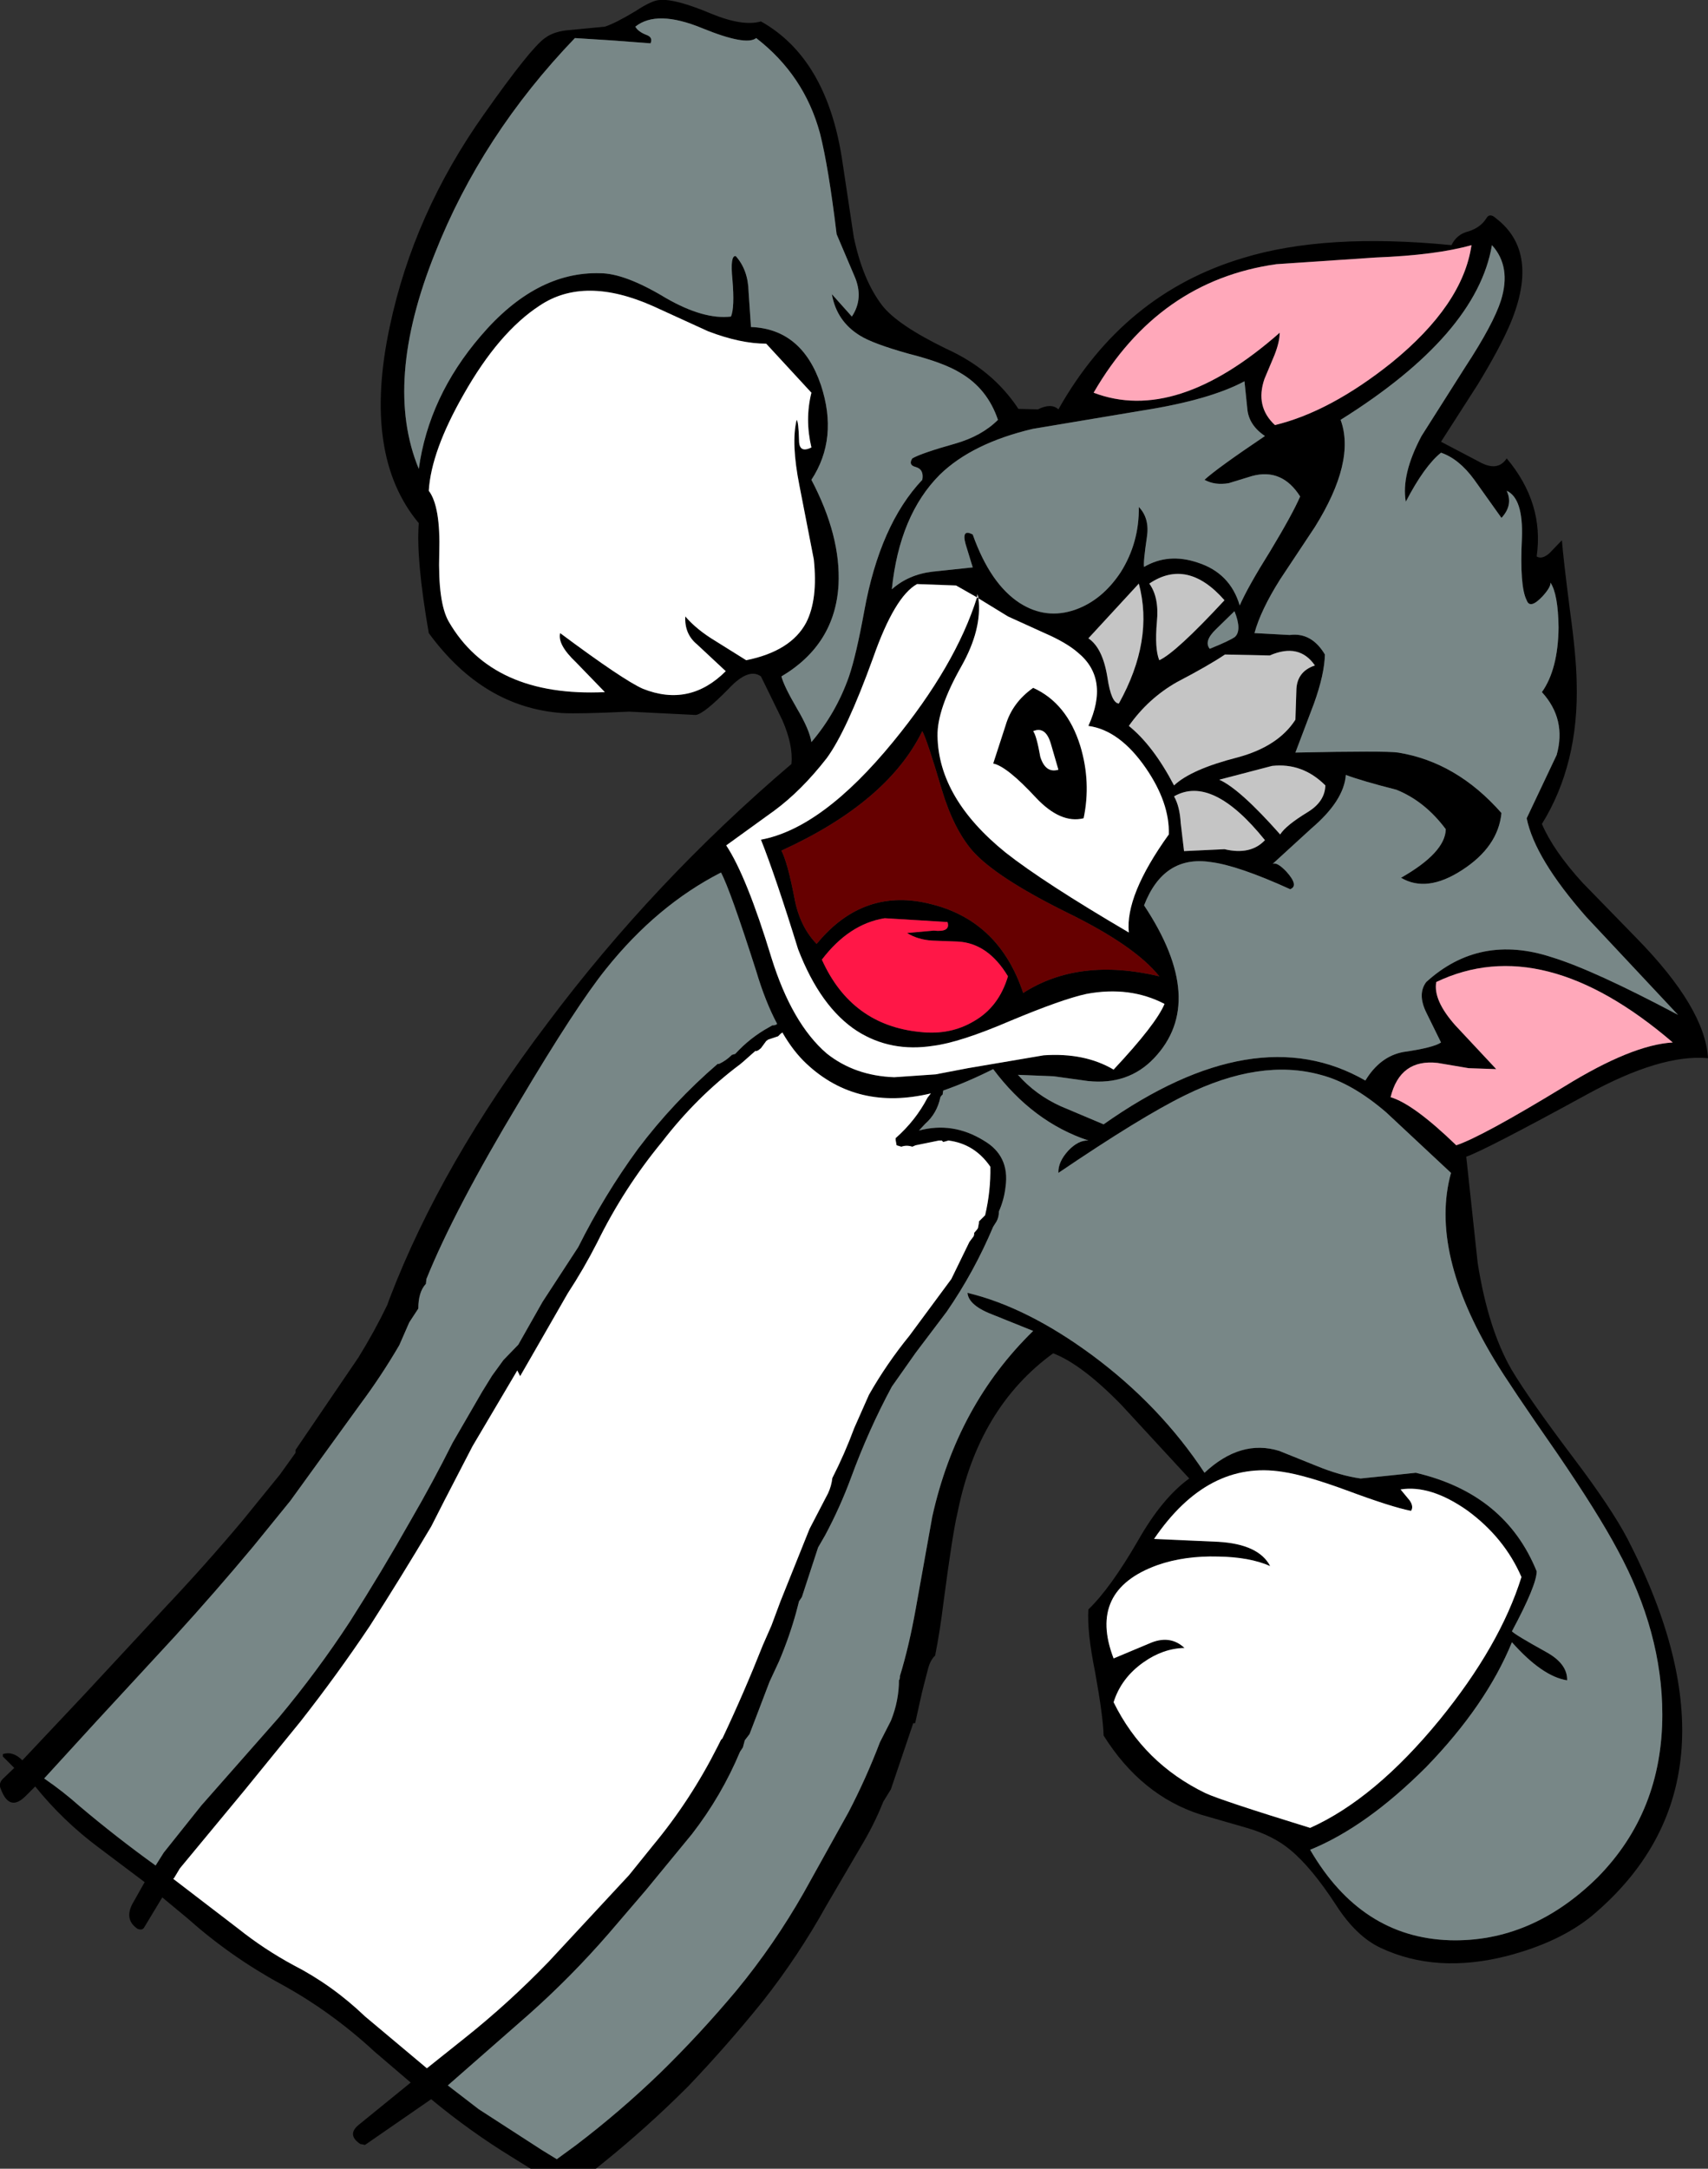 <?xml version="1.0" encoding="UTF-8" standalone="no"?>
<svg xmlns:xlink="http://www.w3.org/1999/xlink" height="227.8px" width="179.45px" xmlns="http://www.w3.org/2000/svg">
  <rect width="100%" height="100%" fill="#333333" stroke="none"/>
  <g transform="matrix(1.0, 0.0, 0.0, 1.0, 120.15, 219.0)">
    <path d="M43.95 -162.25 Q44.1 -160.3 44.8 -154.85 45.45 -150.15 45.5 -147.35 45.75 -138.75 41.85 -132.45 43.05 -129.65 46.1 -126.3 L51.8 -120.45 Q59.0 -113.1 59.3 -107.85 54.35 -108.3 46.6 -104.05 35.9 -98.2 33.9 -97.5 L35.1 -86.35 Q36.2 -79.4 38.65 -75.15 40.5 -72.05 45.1 -65.95 49.15 -60.6 50.85 -57.35 63.95 -31.95 47.15 -17.8 43.75 -15.0 38.2 -13.55 30.75 -11.65 24.9 -14.4 22.35 -15.6 20.25 -18.85 17.65 -22.85 15.4 -24.7 13.6 -26.2 10.85 -27.0 L6.0 -28.4 Q-0.25 -30.4 -4.2 -36.7 -4.25 -38.7 -5.1 -43.4 -5.95 -47.6 -5.8 -49.95 -3.5 -52.15 -0.6 -57.15 1.95 -61.65 4.8 -63.7 L-2.35 -71.45 Q-6.5 -75.7 -9.5 -76.85 -17.35 -71.15 -19.55 -60.1 -20.05 -58.05 -21.0 -50.85 -21.4 -47.6 -21.9 -45.1 -22.45 -44.6 -22.7 -43.5 L-23.1 -41.95 -23.3 -41.15 -24.0 -38.0 -24.2 -38.0 -26.55 -31.05 -27.35 -29.75 Q-28.3 -27.35 -29.75 -24.95 L-33.35 -18.8 Q-36.3 -13.5 -40.0 -8.8 -43.75 -4.15 -47.85 0.15 -52.25 4.55 -57.05 8.4 L-57.55 8.8 -64.4 8.8 Q-65.35 8.2 -66.25 7.65 -70.75 4.9 -74.85 1.5 L-81.8 6.3 -82.3 6.2 Q-83.8 5.2 -82.35 4.1 L-77.0 -0.25 -80.8 -3.5 Q-85.35 -7.7 -90.55 -10.55 -95.9 -13.45 -100.45 -17.5 L-103.1 -19.7 -105.0 -16.55 Q-105.2 -16.2 -105.7 -16.4 -107.1 -17.35 -106.25 -19.0 L-104.95 -21.3 -109.8 -24.95 Q-113.55 -27.75 -116.45 -31.35 L-117.45 -30.35 Q-119.15 -28.65 -120.05 -31.05 -120.35 -31.65 -119.85 -32.15 L-118.65 -33.3 -119.85 -34.5 -119.85 -34.75 Q-118.8 -35.1 -117.8 -34.1 L-111.3 -41.0 -102.85 -50.1 Q-98.55 -54.65 -94.65 -59.3 L-90.75 -64.1 -89.1 -66.4 -89.1 -66.55 -89.1 -66.7 -82.5 -76.4 Q-80.8 -79.15 -79.45 -81.95 L-79.4 -82.1 -79.2 -82.65 Q-73.75 -96.85 -62.65 -111.5 -51.5 -126.4 -37.0 -138.75 -36.8 -140.7 -37.95 -143.35 L-40.2 -147.95 Q-41.5 -148.9 -43.6 -146.65 -46.2 -144.0 -47.05 -143.9 L-54.05 -144.25 Q-59.35 -144.0 -61.1 -144.1 -69.4 -144.7 -75.1 -152.5 -76.45 -160.25 -76.15 -164.05 -82.1 -171.15 -79.2 -184.7 -76.7 -196.55 -69.3 -207.0 -64.4 -213.95 -62.9 -215.0 -61.9 -215.75 -60.2 -215.85 L-56.6 -216.2 Q-55.5 -216.55 -53.35 -217.85 -51.6 -219.0 -50.8 -219.0 -49.2 -219.15 -45.4 -217.55 -42.1 -216.2 -40.2 -216.75 -33.35 -212.9 -31.7 -202.4 L-30.45 -194.1 Q-29.5 -189.55 -27.45 -186.9 -25.85 -184.85 -20.7 -182.35 -15.85 -180.15 -13.15 -176.05 L-11.1 -176.0 Q-9.7 -176.7 -8.95 -176.0 -2.1 -188.15 10.45 -191.9 19.1 -194.55 32.35 -193.25 32.9 -194.4 34.15 -194.7 35.4 -195.1 36.0 -196.05 36.35 -196.7 37.05 -196.05 41.65 -192.5 38.55 -185.05 37.45 -182.45 35.1 -178.6 L31.25 -172.6 35.25 -170.5 Q37.2 -169.4 38.15 -170.85 42.1 -166.15 41.3 -160.55 41.85 -160.2 42.65 -160.9 L43.95 -162.25 M37.55 -187.45 Q38.65 -191.0 36.6 -193.25 35.0 -183.85 20.7 -174.9 22.3 -170.55 18.0 -163.65 L14.35 -158.15 Q12.3 -154.9 11.65 -152.5 L15.35 -152.3 Q17.65 -152.6 19.05 -150.25 19.0 -148.15 17.9 -145.1 L15.95 -139.95 Q25.45 -140.15 26.75 -139.95 32.9 -138.95 37.6 -133.6 37.25 -130.05 33.45 -127.6 29.75 -125.2 27.05 -126.8 31.7 -129.45 31.75 -131.9 29.55 -134.85 26.55 -136.05 23.0 -136.95 21.25 -137.6 21.05 -134.9 17.65 -132.0 L13.55 -128.25 Q14.0 -128.5 15.0 -127.45 16.35 -125.95 15.4 -125.6 9.9 -128.1 7.05 -128.45 2.1 -129.2 0.05 -123.9 6.75 -113.8 1.1 -107.85 -1.6 -105.0 -5.85 -105.45 L-9.45 -105.95 -13.2 -106.1 Q-11.35 -104.0 -8.7 -102.8 L-4.2 -100.9 Q11.75 -112.15 23.3 -105.5 24.85 -108.05 27.3 -108.5 30.45 -108.95 31.25 -109.5 L29.7 -112.65 Q28.75 -114.6 29.7 -115.85 35.3 -120.95 42.9 -118.45 47.3 -117.1 56.15 -112.4 L46.5 -122.7 Q41.1 -128.85 40.25 -133.05 L43.4 -139.7 Q44.45 -143.45 41.85 -146.3 43.55 -148.7 43.6 -153.1 43.55 -156.6 42.75 -157.8 42.8 -157.35 41.95 -156.4 40.6 -154.95 40.25 -155.95 39.5 -157.4 39.75 -162.5 39.9 -166.65 38.15 -167.45 38.85 -165.95 37.6 -164.6 L34.75 -168.6 Q33.15 -170.8 31.25 -171.45 29.5 -170.05 27.55 -166.3 27.05 -169.15 29.2 -173.2 L33.8 -180.45 Q36.75 -184.95 37.55 -187.45 M34.45 -193.25 Q30.75 -192.2 24.35 -191.95 L13.95 -191.25 Q1.55 -189.5 -5.25 -177.75 3.4 -174.45 14.3 -184.05 14.3 -183.1 13.75 -181.7 L12.7 -179.2 Q11.7 -176.3 13.8 -174.35 19.6 -175.75 26.05 -180.9 33.55 -187.0 34.45 -193.25 M10.9 -176.05 L10.6 -178.95 Q6.95 -177.0 0.0 -175.9 L-11.65 -173.95 Q-18.0 -172.45 -21.4 -169.15 -25.65 -164.9 -26.45 -157.1 -24.7 -158.65 -22.2 -158.95 L-17.95 -159.4 -18.7 -161.85 Q-19.15 -163.5 -17.95 -162.85 -16.1 -157.65 -13.0 -155.65 -10.25 -153.9 -7.2 -154.95 -4.35 -155.95 -2.4 -158.9 -0.45 -162.0 -0.5 -165.75 0.65 -164.55 0.35 -162.6 -0.05 -159.9 0.05 -159.45 2.6 -160.95 5.7 -159.9 9.1 -158.8 10.1 -155.4 10.95 -157.35 13.3 -161.1 15.65 -165.0 16.45 -166.85 14.55 -169.85 11.4 -169.0 L8.95 -168.25 Q7.5 -168.0 6.4 -168.6 7.7 -169.8 12.75 -173.2 11.05 -174.35 10.9 -176.05 M0.6 -157.7 Q1.65 -156.25 1.4 -153.7 1.15 -150.85 1.65 -149.65 3.4 -150.45 8.5 -155.95 4.6 -160.4 0.6 -157.7 M18.0 -149.1 Q16.35 -151.5 13.25 -150.15 L8.55 -150.25 Q6.85 -149.1 3.5 -147.35 0.5 -145.65 -1.55 -142.75 1.0 -140.7 3.2 -136.5 5.0 -138.2 9.9 -139.45 14.15 -140.6 15.95 -143.4 L16.05 -146.4 Q16.05 -148.45 18.0 -149.1 M6.95 -150.85 Q9.05 -151.7 9.6 -152.1 10.35 -152.8 9.55 -154.8 L7.6 -152.9 Q6.3 -151.65 6.95 -150.85 M4.25 -129.6 L8.5 -129.8 Q11.25 -129.15 12.75 -130.75 7.2 -137.65 3.2 -135.35 3.8 -134.3 3.9 -132.55 L4.25 -129.6 M19.1 -136.5 Q16.7 -138.9 13.5 -138.55 L7.95 -137.1 Q10.1 -136.15 14.35 -131.35 14.95 -132.3 17.25 -133.7 19.05 -134.8 19.1 -136.5 M37.05 -106.7 L34.15 -106.8 30.9 -107.35 Q26.95 -107.8 25.95 -103.75 28.35 -103.05 32.85 -98.7 35.55 -99.6 44.25 -104.9 51.3 -109.25 55.6 -109.5 41.95 -121.2 30.75 -115.85 30.4 -113.95 32.75 -111.3 L37.05 -106.7 M2.65 -131.35 Q2.75 -134.65 0.25 -138.3 -2.5 -142.3 -5.8 -142.75 -3.55 -147.7 -6.9 -150.45 -8.1 -151.5 -10.4 -152.5 L-14.25 -154.25 -17.35 -156.15 -17.45 -156.6 -17.5 -156.25 -19.7 -157.5 -23.8 -157.65 Q-26.15 -156.35 -28.4 -149.95 -31.2 -142.2 -33.3 -139.35 -35.95 -135.95 -38.8 -133.85 -40.45 -132.65 -43.85 -130.2 -41.7 -126.95 -39.1 -118.4 -36.95 -111.5 -33.3 -108.35 -30.35 -106.0 -26.2 -105.85 L-21.85 -106.15 -18.45 -106.8 -10.5 -108.15 Q-6.2 -108.45 -3.15 -106.65 1.3 -111.4 2.2 -113.55 -1.45 -115.45 -6.0 -114.6 -8.55 -114.05 -14.05 -111.75 -19.3 -109.5 -22.1 -109.15 -26.55 -108.45 -30.1 -110.7 -33.95 -113.2 -36.3 -119.3 -38.65 -126.9 -40.2 -130.8 -33.75 -132.0 -26.3 -141.1 -19.75 -149.1 -17.5 -156.25 L-17.35 -156.15 Q-16.95 -152.9 -19.15 -149.0 -21.7 -144.5 -21.65 -141.7 -21.55 -135.15 -14.5 -129.45 -10.5 -126.3 -1.55 -121.05 -1.95 -124.95 2.65 -131.35 M49.8 -56.2 Q47.75 -60.05 43.45 -66.35 38.4 -73.6 36.9 -76.1 30.0 -87.5 32.3 -95.8 L25.5 -102.15 Q21.9 -105.25 18.6 -106.1 12.25 -107.85 4.35 -103.95 -0.25 -101.7 -8.95 -95.8 -9.0 -96.95 -7.9 -98.15 -6.85 -99.25 -5.8 -99.2 -11.65 -101.15 -15.8 -106.7 -18.6 -105.3 -21.05 -104.45 L-21.1 -104.15 -21.1 -104.05 -21.25 -103.9 -21.35 -103.75 Q-21.7 -102.05 -22.95 -100.95 L-23.6 -100.25 Q-20.05 -101.2 -16.8 -99.2 -14.05 -97.6 -14.5 -94.35 -14.65 -93.0 -15.2 -91.75 -15.2 -91.15 -15.45 -90.7 L-15.8 -90.15 Q-17.8 -85.4 -20.7 -81.2 L-23.95 -76.9 -26.45 -73.35 Q-28.9 -68.8 -30.75 -63.75 -31.9 -60.65 -33.45 -57.75 L-34.2 -56.45 -35.9 -51.25 -36.2 -50.8 -36.5 -49.65 Q-37.2 -47.1 -38.3 -44.5 L-39.3 -42.35 -40.5 -39.2 -41.4 -36.85 -41.9 -36.2 -42.1 -35.45 -42.4 -35.0 Q-44.35 -30.35 -47.45 -26.35 L-52.3 -20.45 -56.2 -15.9 Q-60.15 -11.35 -64.6 -7.4 L-73.1 0.05 -69.85 2.55 -63.2 6.85 -61.65 7.8 -59.6 6.3 Q-55.0 2.8 -50.8 -1.25 -46.6 -5.35 -42.75 -9.95 -38.8 -14.75 -35.7 -20.2 L-31.0 -28.65 Q-29.15 -32.2 -27.7 -36.0 L-26.55 -38.25 Q-25.7 -40.35 -25.7 -42.55 L-25.65 -42.55 -25.6 -42.8 -25.6 -42.85 -25.6 -42.95 Q-24.65 -46.05 -23.95 -49.95 L-22.2 -59.7 Q-19.6 -71.4 -11.6 -79.2 L-15.7 -80.85 Q-18.4 -81.85 -18.5 -83.2 -12.25 -81.7 -5.4 -76.65 1.75 -71.35 6.4 -64.3 10.2 -67.85 14.25 -66.6 L18.1 -65.05 Q20.65 -64.0 22.8 -63.7 L25.75 -64.0 28.6 -64.3 Q38.0 -62.1 41.3 -53.95 41.3 -52.5 38.7 -47.65 39.0 -47.3 42.25 -45.5 44.55 -44.25 44.5 -42.5 41.9 -42.9 38.7 -46.5 36.0 -39.9 29.7 -33.4 23.4 -27.1 17.5 -24.7 22.85 -15.5 32.15 -15.2 40.75 -14.95 47.7 -21.8 54.5 -28.7 54.5 -38.9 54.5 -47.55 49.8 -56.2 M7.85 -55.5 Q4.3 -55.6 1.45 -54.6 -5.9 -51.95 -3.15 -44.8 L0.55 -46.35 Q2.75 -47.35 4.3 -45.9 2.05 -45.85 0.0 -44.4 -2.35 -42.75 -3.15 -40.2 0.0 -33.8 6.5 -30.65 8.1 -29.9 17.5 -27.0 24.3 -30.05 31.1 -38.35 37.45 -46.15 39.7 -53.35 37.9 -57.5 34.0 -60.35 30.15 -63.05 27.0 -62.55 L27.95 -61.4 Q28.4 -60.75 28.1 -60.3 26.05 -60.7 21.35 -62.45 17.0 -64.05 14.6 -64.4 6.75 -65.65 1.1 -57.35 L7.85 -57.05 Q12.1 -56.8 13.3 -54.5 11.15 -55.45 7.85 -55.5 M-53.4 -216.2 Q-53.1 -215.65 -52.15 -215.3 -51.55 -215.05 -51.8 -214.45 L-55.8 -214.75 -59.75 -215.0 Q-69.55 -204.8 -74.45 -192.4 -79.9 -178.8 -76.15 -169.75 -75.1 -177.35 -69.65 -183.7 -63.85 -190.5 -57.1 -190.3 -54.5 -190.3 -50.2 -187.7 -46.2 -185.4 -43.35 -185.75 -42.95 -186.7 -43.2 -189.65 -43.45 -192.2 -42.85 -192.1 -41.55 -190.65 -41.5 -188.35 L-41.25 -184.65 Q-35.9 -184.45 -33.9 -178.55 -32.05 -172.95 -34.9 -168.6 -31.8 -162.7 -32.05 -157.6 -32.4 -151.3 -38.05 -147.95 -37.8 -146.95 -36.4 -144.55 -35.1 -142.35 -34.9 -141.05 -32.3 -144.1 -30.95 -147.95 -30.2 -150.15 -29.35 -154.8 -27.7 -163.9 -23.25 -168.6 -23.05 -169.7 -23.95 -169.95 -24.75 -170.15 -24.3 -170.85 -23.35 -171.4 -19.8 -172.4 -17.0 -173.2 -15.3 -174.9 -16.4 -178.15 -19.2 -179.8 -20.95 -180.9 -24.7 -181.85 -28.45 -182.9 -29.8 -183.75 -32.25 -185.25 -32.75 -188.1 L-30.65 -185.75 Q-29.35 -187.7 -30.4 -190.05 L-32.25 -194.4 Q-33.1 -201.45 -34.0 -205.0 -35.65 -211.1 -40.7 -215.0 -41.75 -214.15 -46.4 -216.05 -51.15 -218.0 -53.4 -216.2 M-40.65 -108.6 L-40.8 -108.6 -42.1 -107.45 -42.4 -107.2 Q-46.95 -103.8 -50.6 -99.05 -54.6 -94.2 -57.4 -88.5 -58.8 -85.75 -60.5 -83.15 L-63.6 -77.75 -65.5 -74.45 -65.8 -75.05 -70.5 -67.1 -73.45 -61.4 -74.85 -58.65 Q-78.0 -53.35 -81.3 -48.2 -84.75 -43.05 -88.6 -38.15 L-94.5 -30.9 -101.25 -22.75 -101.85 -21.75 -101.95 -21.65 -95.1 -16.4 Q-92.4 -14.25 -89.35 -12.6 -85.25 -10.5 -81.8 -7.2 L-75.3 -1.75 -71.35 -4.9 Q-66.7 -8.6 -62.5 -12.95 L-54.05 -22.05 -51.55 -25.15 Q-47.6 -29.9 -44.75 -35.55 L-44.4 -36.25 -44.25 -36.4 Q-42.0 -41.15 -40.0 -46.2 L-39.1 -48.25 -38.15 -50.8 -35.1 -58.4 -33.15 -62.15 Q-32.8 -62.9 -32.7 -63.75 -31.4 -66.3 -30.4 -69.0 L-28.85 -72.5 Q-27.0 -75.75 -24.6 -78.7 L-20.2 -84.65 -18.3 -88.55 -17.85 -89.15 -17.8 -89.35 -17.8 -89.5 -17.5 -89.85 -17.4 -90.0 -17.3 -90.55 -17.3 -90.7 -17.0 -91.0 -16.65 -91.35 Q-16.05 -93.9 -16.1 -96.45 -17.75 -98.85 -20.5 -99.2 L-20.85 -99.1 -21.05 -99.05 -21.2 -99.2 -21.5 -99.2 -23.95 -98.7 -24.3 -98.55 Q-24.9 -98.75 -25.45 -98.55 L-25.95 -98.7 -26.05 -99.25 -26.05 -99.45 Q-23.95 -101.3 -22.7 -103.7 L-22.35 -104.15 Q-30.1 -102.3 -35.4 -107.25 -36.8 -108.55 -37.95 -110.55 L-38.15 -110.4 -38.4 -110.15 -39.45 -109.8 -39.65 -109.65 -40.2 -108.9 -40.45 -108.7 -40.65 -108.6 M-34.9 -177.75 L-39.65 -182.9 Q-42.35 -182.9 -45.75 -184.2 L-51.55 -186.85 Q-58.75 -190.05 -63.45 -186.9 -67.75 -184.1 -71.45 -177.55 -74.85 -171.6 -75.1 -167.45 -73.85 -165.8 -74.0 -160.9 -74.15 -155.7 -73.0 -153.7 -68.4 -145.75 -56.6 -146.3 L-59.65 -149.45 Q-61.6 -151.3 -61.3 -152.5 -54.65 -147.55 -52.6 -146.65 -47.7 -144.7 -43.9 -148.5 L-46.9 -151.3 Q-48.25 -152.4 -48.15 -154.25 -46.95 -152.85 -44.95 -151.65 L-41.75 -149.65 Q-37.05 -150.6 -35.45 -153.6 -34.2 -156.05 -34.65 -160.25 L-36.15 -167.95 Q-37.05 -172.45 -36.45 -174.9 -36.25 -174.7 -36.2 -172.75 -36.2 -171.35 -34.9 -172.0 -35.6 -174.95 -34.9 -177.75 M-115.45 -32.15 Q-113.55 -30.85 -111.75 -29.25 -107.9 -26.0 -103.8 -23.05 L-102.95 -24.4 -99.0 -29.35 -90.85 -38.6 Q-86.8 -43.45 -83.4 -48.65 -80.05 -53.9 -77.0 -59.3 -74.65 -63.35 -72.6 -67.45 L-69.5 -72.8 -68.45 -74.5 -67.25 -76.15 -65.7 -77.75 -63.15 -82.25 -59.4 -88.0 Q-56.65 -93.5 -53.1 -98.35 -49.4 -103.25 -44.75 -107.25 L-44.6 -107.25 Q-43.85 -107.6 -43.25 -108.2 L-42.9 -108.3 Q-41.35 -110.0 -39.35 -111.1 L-39.0 -111.3 -38.85 -111.3 -38.65 -111.35 -38.5 -111.45 Q-39.75 -113.8 -40.7 -117.0 -43.45 -125.6 -44.4 -127.35 -51.15 -123.9 -56.5 -117.2 -59.6 -113.35 -65.6 -103.25 -72.4 -91.95 -75.35 -84.65 L-75.4 -84.15 Q-76.2 -83.3 -76.2 -81.55 L-77.15 -80.1 -78.2 -77.7 Q-80.1 -74.45 -82.3 -71.5 L-89.65 -61.35 -93.55 -56.55 Q-97.6 -51.7 -101.75 -47.15 L-110.15 -38.05 -115.5 -32.2 -115.55 -32.2 -115.45 -32.15 M-5.8 -151.95 Q-4.3 -150.95 -3.8 -147.85 -3.4 -145.15 -2.6 -145.1 1.1 -151.75 -0.5 -157.7 L-5.8 -151.95 M-10.85 -139.5 Q-10.3 -137.75 -8.95 -138.15 L-9.75 -140.9 Q-10.3 -142.75 -11.6 -142.2 -11.25 -141.75 -10.85 -139.5 M-14.5 -142.8 Q-13.8 -145.2 -11.6 -146.75 -8.05 -145.15 -6.65 -140.65 -5.5 -136.85 -6.3 -133.05 -8.7 -132.45 -11.3 -135.2 -14.35 -138.5 -15.8 -138.8 L-14.5 -142.8 M-21.2 -136.05 Q-22.75 -141.3 -23.25 -142.2 -26.9 -134.75 -38.05 -129.65 -37.4 -128.4 -36.7 -124.75 -36.15 -121.7 -34.35 -119.85 -29.4 -125.9 -22.2 -124.0 -15.15 -122.2 -12.65 -114.7 -6.8 -118.45 1.65 -116.45 -0.95 -119.7 -8.15 -123.2 -15.5 -126.85 -17.95 -129.6 -19.95 -131.9 -21.2 -136.05 M-24.85 -121.0 L-22.05 -121.25 Q-20.25 -121.05 -20.6 -122.15 L-27.2 -122.55 Q-30.95 -121.95 -33.8 -118.2 -30.7 -111.3 -23.45 -110.6 -20.3 -110.25 -17.8 -111.75 -15.2 -113.25 -14.25 -116.45 -16.35 -119.95 -19.55 -120.1 L-22.2 -120.2 Q-23.75 -120.3 -24.85 -121.0" fill="#000000" fill-rule="evenodd" stroke="none"/>
    <path d="M37.55 -187.45 Q36.75 -184.95 33.8 -180.45 L29.2 -173.2 Q27.05 -169.15 27.55 -166.3 29.5 -170.05 31.25 -171.45 33.15 -170.8 34.75 -168.6 L37.6 -164.6 Q38.85 -165.95 38.15 -167.45 39.9 -166.65 39.75 -162.5 39.5 -157.4 40.25 -155.95 40.6 -154.95 41.95 -156.4 42.8 -157.35 42.75 -157.8 43.55 -156.6 43.6 -153.1 43.55 -148.7 41.85 -146.3 44.45 -143.45 43.4 -139.7 L40.25 -133.05 Q41.1 -128.85 46.5 -122.7 L56.15 -112.4 Q47.3 -117.1 42.9 -118.45 35.3 -120.95 29.7 -115.85 28.75 -114.6 29.7 -112.65 L31.25 -109.5 Q30.45 -108.95 27.3 -108.5 24.85 -108.05 23.3 -105.5 11.75 -112.15 -4.2 -100.9 L-8.7 -102.8 Q-11.35 -104.0 -13.2 -106.1 L-9.45 -105.95 -5.85 -105.45 Q-1.6 -105.0 1.1 -107.85 6.75 -113.8 0.05 -123.9 2.1 -129.2 7.05 -128.45 9.9 -128.1 15.4 -125.6 16.35 -125.95 15.0 -127.45 14.0 -128.5 13.55 -128.25 L17.65 -132.0 Q21.05 -134.9 21.25 -137.6 23.0 -136.95 26.55 -136.05 29.55 -134.85 31.75 -131.9 31.7 -129.45 27.05 -126.8 29.75 -125.2 33.45 -127.6 37.25 -130.05 37.6 -133.6 32.9 -138.95 26.75 -139.95 25.45 -140.15 15.95 -139.95 L17.9 -145.1 Q19.0 -148.15 19.05 -150.25 17.65 -152.6 15.35 -152.3 L11.65 -152.5 Q12.3 -154.9 14.35 -158.15 L18.0 -163.65 Q22.3 -170.55 20.7 -174.9 35.0 -183.85 36.6 -193.25 38.65 -191.0 37.55 -187.45 M10.9 -176.05 Q11.05 -174.35 12.75 -173.2 7.7 -169.8 6.4 -168.6 7.5 -168.0 8.95 -168.25 L11.4 -169.0 Q14.55 -169.85 16.45 -166.85 15.65 -165.0 13.3 -161.1 10.95 -157.35 10.1 -155.4 9.1 -158.8 5.7 -159.9 2.6 -160.95 0.05 -159.45 -0.05 -159.9 0.35 -162.6 0.65 -164.55 -0.5 -165.75 -0.45 -162.0 -2.4 -158.9 -4.35 -155.95 -7.2 -154.95 -10.25 -153.9 -13.0 -155.65 -16.1 -157.65 -17.95 -162.85 -19.15 -163.5 -18.7 -161.85 L-17.95 -159.4 -22.2 -158.95 Q-24.7 -158.65 -26.45 -157.1 -25.65 -164.9 -21.4 -169.15 -18.0 -172.45 -11.65 -173.95 L0.0 -175.9 Q6.95 -177.0 10.6 -178.95 L10.9 -176.05 M6.95 -150.85 Q6.3 -151.65 7.6 -152.9 L9.55 -154.8 Q10.35 -152.8 9.6 -152.1 9.05 -151.7 6.95 -150.85 M49.8 -56.2 Q54.5 -47.55 54.5 -38.9 54.5 -28.7 47.7 -21.8 40.75 -14.95 32.15 -15.2 22.85 -15.5 17.5 -24.7 23.4 -27.1 29.7 -33.4 36.0 -39.9 38.7 -46.5 41.9 -42.9 44.5 -42.5 44.55 -44.25 42.25 -45.5 39.0 -47.3 38.7 -47.65 41.3 -52.5 41.3 -53.95 38.0 -62.1 28.6 -64.3 L25.75 -64.0 22.8 -63.7 Q20.65 -64.0 18.1 -65.05 L14.25 -66.6 Q10.2 -67.85 6.4 -64.3 1.75 -71.35 -5.4 -76.65 -12.25 -81.7 -18.5 -83.2 -18.4 -81.85 -15.7 -80.85 L-11.6 -79.2 Q-19.6 -71.4 -22.2 -59.7 L-23.95 -49.95 Q-24.65 -46.05 -25.6 -42.95 L-25.6 -42.85 -25.6 -42.8 -25.65 -42.55 -25.7 -42.55 Q-25.7 -40.35 -26.55 -38.25 L-27.7 -36.0 Q-29.15 -32.2 -31.0 -28.65 L-35.7 -20.2 Q-38.8 -14.75 -42.75 -9.95 -46.6 -5.35 -50.8 -1.25 -55.0 2.8 -59.6 6.3 L-61.65 7.8 -63.2 6.85 -69.85 2.55 -73.1 0.05 -64.6 -7.4 Q-60.15 -11.35 -56.2 -15.9 L-52.3 -20.45 -47.45 -26.35 Q-44.35 -30.35 -42.4 -35.0 L-42.1 -35.45 -41.9 -36.2 -41.4 -36.85 -40.5 -39.2 -39.3 -42.35 -38.3 -44.5 Q-37.2 -47.1 -36.5 -49.65 L-36.2 -50.8 -35.9 -51.25 -34.2 -56.45 -33.45 -57.75 Q-31.9 -60.65 -30.75 -63.75 -28.9 -68.8 -26.45 -73.35 L-23.95 -76.9 -20.7 -81.2 Q-17.8 -85.4 -15.8 -90.15 L-15.45 -90.7 Q-15.2 -91.15 -15.2 -91.75 -14.65 -93.0 -14.5 -94.35 -14.05 -97.6 -16.8 -99.2 -20.05 -101.2 -23.6 -100.25 L-22.95 -100.95 Q-21.7 -102.05 -21.35 -103.75 L-21.25 -103.9 -21.1 -104.05 -21.1 -104.15 -21.05 -104.45 Q-18.6 -105.3 -15.8 -106.7 -11.65 -101.15 -5.8 -99.2 -6.85 -99.25 -7.9 -98.15 -9.0 -96.95 -8.95 -95.8 -0.25 -101.7 4.35 -103.95 12.25 -107.85 18.6 -106.1 21.9 -105.25 25.5 -102.15 L32.3 -95.8 Q30.0 -87.5 36.9 -76.1 38.4 -73.6 43.45 -66.35 47.75 -60.05 49.8 -56.2 M-53.4 -216.2 Q-51.15 -218.0 -46.4 -216.05 -41.75 -214.15 -40.7 -215.0 -35.65 -211.1 -34.0 -205.0 -33.1 -201.45 -32.25 -194.4 L-30.4 -190.05 Q-29.35 -187.7 -30.65 -185.75 L-32.75 -188.1 Q-32.25 -185.25 -29.8 -183.75 -28.45 -182.9 -24.7 -181.85 -20.95 -180.9 -19.2 -179.8 -16.4 -178.15 -15.3 -174.9 -17.0 -173.2 -19.8 -172.4 -23.35 -171.4 -24.3 -170.85 -24.75 -170.15 -23.95 -169.95 -23.05 -169.7 -23.25 -168.6 -27.7 -163.9 -29.35 -154.8 -30.2 -150.15 -30.95 -147.95 -32.3 -144.1 -34.9 -141.05 -35.1 -142.35 -36.4 -144.55 -37.8 -146.95 -38.05 -147.95 -32.4 -151.3 -32.05 -157.6 -31.8 -162.7 -34.9 -168.6 -32.05 -172.95 -33.9 -178.55 -35.9 -184.45 -41.25 -184.65 L-41.5 -188.35 Q-41.55 -190.65 -42.85 -192.1 -43.45 -192.2 -43.2 -189.65 -42.95 -186.7 -43.35 -185.75 -46.2 -185.4 -50.2 -187.7 -54.5 -190.3 -57.1 -190.3 -63.85 -190.5 -69.65 -183.7 -75.1 -177.35 -76.15 -169.75 -79.9 -178.8 -74.45 -192.4 -69.55 -204.8 -59.75 -215.0 L-55.8 -214.75 -51.8 -214.45 Q-51.55 -215.05 -52.15 -215.3 -53.1 -215.65 -53.4 -216.2 M-115.5 -32.2 L-110.15 -38.05 -101.75 -47.15 Q-97.6 -51.7 -93.55 -56.55 L-89.65 -61.35 -82.3 -71.5 Q-80.1 -74.45 -78.2 -77.7 L-77.15 -80.1 -76.2 -81.55 Q-76.2 -83.3 -75.4 -84.15 L-75.35 -84.65 Q-72.4 -91.95 -65.6 -103.25 -59.6 -113.35 -56.5 -117.2 -51.15 -123.9 -44.4 -127.35 -43.45 -125.6 -40.7 -117.0 -39.75 -113.8 -38.5 -111.45 L-38.65 -111.35 -38.85 -111.3 -39.0 -111.3 -39.35 -111.1 Q-41.35 -110.0 -42.9 -108.3 L-43.25 -108.2 Q-43.85 -107.6 -44.6 -107.25 L-44.75 -107.25 Q-49.4 -103.25 -53.1 -98.35 -56.65 -93.5 -59.4 -88.0 L-63.15 -82.25 -65.7 -77.75 -67.25 -76.15 -68.45 -74.5 -69.5 -72.8 -72.6 -67.45 Q-74.65 -63.35 -77.0 -59.3 -80.05 -53.9 -83.4 -48.65 -86.8 -43.45 -90.85 -38.6 L-99.0 -29.35 -102.95 -24.4 -103.8 -23.05 Q-107.9 -26.0 -111.75 -29.25 -113.55 -30.85 -115.45 -32.15 L-115.5 -32.2" fill="#788787" fill-rule="evenodd" stroke="none"/>
    <path d="M34.45 -193.25 Q33.55 -187.0 26.05 -180.9 19.6 -175.75 13.8 -174.35 11.7 -176.3 12.7 -179.2 L13.75 -181.7 Q14.3 -183.1 14.3 -184.05 3.4 -174.45 -5.25 -177.75 1.55 -189.5 13.95 -191.25 L24.35 -191.95 Q30.75 -192.2 34.45 -193.25 M37.05 -106.7 L32.75 -111.3 Q30.4 -113.95 30.75 -115.85 41.95 -121.2 55.6 -109.5 51.3 -109.25 44.25 -104.9 35.55 -99.6 32.85 -98.7 28.35 -103.05 25.95 -103.75 26.95 -107.8 30.9 -107.35 L34.15 -106.8 37.05 -106.7" fill="#ffa8ba" fill-rule="evenodd" stroke="none"/>
    <path d="M18.0 -149.1 Q16.05 -148.45 16.05 -146.4 L15.95 -143.4 Q14.15 -140.6 9.9 -139.45 5.0 -138.2 3.2 -136.5 1.0 -140.7 -1.55 -142.75 0.5 -145.65 3.5 -147.35 6.85 -149.1 8.55 -150.25 L13.25 -150.15 Q16.35 -151.5 18.0 -149.1 M0.6 -157.7 Q4.6 -160.4 8.5 -155.95 3.4 -150.45 1.65 -149.65 1.15 -150.85 1.4 -153.7 1.65 -156.25 0.6 -157.7 M19.1 -136.5 Q19.05 -134.8 17.25 -133.7 14.95 -132.3 14.35 -131.35 10.1 -136.15 7.95 -137.1 L13.5 -138.55 Q16.7 -138.9 19.1 -136.5 M4.25 -129.6 L3.9 -132.55 Q3.8 -134.3 3.2 -135.35 7.2 -137.65 12.75 -130.75 11.25 -129.15 8.5 -129.8 L4.25 -129.6 M-5.8 -151.95 L-0.5 -157.7 Q1.1 -151.75 -2.6 -145.1 -3.4 -145.15 -3.8 -147.85 -4.3 -150.95 -5.8 -151.95" fill="#c5c5c5" fill-rule="evenodd" stroke="none"/>
    <path d="M2.65 -131.35 Q-1.95 -124.95 -1.55 -121.05 -10.5 -126.3 -14.5 -129.45 -21.55 -135.15 -21.65 -141.7 -21.7 -144.5 -19.15 -149.0 -16.95 -152.9 -17.35 -156.15 L-17.5 -156.25 Q-19.75 -149.1 -26.3 -141.1 -33.75 -132.0 -40.2 -130.8 -38.65 -126.9 -36.3 -119.3 -33.95 -113.2 -30.1 -110.7 -26.55 -108.45 -22.1 -109.15 -19.3 -109.5 -14.05 -111.75 -8.55 -114.05 -6.0 -114.6 -1.45 -115.45 2.2 -113.55 1.3 -111.4 -3.15 -106.65 -6.2 -108.45 -10.5 -108.15 L-18.45 -106.8 -21.85 -106.15 -26.2 -105.85 Q-30.35 -106.0 -33.3 -108.35 -36.95 -111.5 -39.1 -118.4 -41.7 -126.95 -43.85 -130.2 -40.45 -132.65 -38.8 -133.85 -35.95 -135.95 -33.3 -139.35 -31.2 -142.2 -28.4 -149.95 -26.15 -156.35 -23.8 -157.65 L-19.7 -157.5 -17.5 -156.25 -17.45 -156.6 -17.35 -156.15 -14.25 -154.25 -10.4 -152.5 Q-8.1 -151.5 -6.9 -150.45 -3.55 -147.7 -5.8 -142.75 -2.5 -142.3 0.25 -138.3 2.75 -134.65 2.65 -131.35 M7.85 -55.5 Q11.15 -55.45 13.3 -54.5 12.1 -56.8 7.85 -57.05 L1.1 -57.35 Q6.75 -65.65 14.6 -64.4 17.0 -64.05 21.35 -62.45 26.05 -60.7 28.1 -60.3 28.4 -60.75 27.95 -61.4 L27.0 -62.55 Q30.15 -63.05 34.0 -60.35 37.9 -57.5 39.7 -53.35 37.45 -46.15 31.1 -38.35 24.3 -30.05 17.5 -27.0 8.1 -29.9 6.5 -30.65 0.0 -33.8 -3.15 -40.2 -2.35 -42.75 0.0 -44.4 2.05 -45.85 4.3 -45.9 2.75 -47.35 0.55 -46.35 L-3.15 -44.8 Q-5.9 -51.95 1.45 -54.6 4.3 -55.6 7.85 -55.5 M-34.9 -177.75 Q-35.6 -174.95 -34.9 -172.0 -36.2 -171.35 -36.2 -172.75 -36.25 -174.7 -36.45 -174.9 -37.05 -172.45 -36.15 -167.95 L-34.65 -160.25 Q-34.2 -156.05 -35.45 -153.6 -37.05 -150.6 -41.75 -149.65 L-44.95 -151.65 Q-46.95 -152.85 -48.15 -154.25 -48.25 -152.4 -46.9 -151.3 L-43.9 -148.5 Q-47.7 -144.7 -52.6 -146.65 -54.65 -147.55 -61.3 -152.5 -61.6 -151.3 -59.65 -149.45 L-56.6 -146.3 Q-68.4 -145.75 -73.0 -153.7 -74.15 -155.7 -74.0 -160.9 -73.85 -165.8 -75.1 -167.45 -74.85 -171.6 -71.45 -177.55 -67.75 -184.1 -63.45 -186.9 -58.75 -190.05 -51.55 -186.85 L-45.75 -184.2 Q-42.35 -182.9 -39.65 -182.9 L-34.9 -177.75 M-40.65 -108.6 L-40.45 -108.7 -40.2 -108.9 -39.65 -109.65 -39.45 -109.8 -38.4 -110.15 -38.15 -110.4 -37.95 -110.55 Q-36.8 -108.55 -35.4 -107.25 -30.1 -102.3 -22.35 -104.15 L-22.7 -103.7 Q-23.95 -101.3 -26.05 -99.45 L-26.05 -99.25 -25.95 -98.7 -25.45 -98.55 Q-24.9 -98.75 -24.3 -98.55 L-23.95 -98.7 -21.5 -99.2 -21.2 -99.2 -21.05 -99.05 -20.85 -99.1 -20.5 -99.2 Q-17.75 -98.85 -16.1 -96.45 -16.05 -93.9 -16.65 -91.35 L-17.0 -91.0 -17.3 -90.7 -17.3 -90.55 -17.4 -90.0 -17.5 -89.85 -17.8 -89.5 -17.8 -89.35 -17.85 -89.15 -18.3 -88.55 -20.2 -84.65 -24.6 -78.7 Q-27.0 -75.75 -28.85 -72.5 L-30.4 -69.0 Q-31.4 -66.3 -32.7 -63.75 -32.8 -62.9 -33.15 -62.15 L-35.1 -58.4 -38.15 -50.8 -39.1 -48.25 -40.0 -46.2 Q-42.0 -41.15 -44.25 -36.4 L-44.4 -36.25 -44.75 -35.55 Q-47.6 -29.9 -51.55 -25.15 L-54.05 -22.05 -62.5 -12.95 Q-66.7 -8.6 -71.35 -4.9 L-75.3 -1.75 -81.8 -7.2 Q-85.25 -10.5 -89.35 -12.6 -92.4 -14.25 -95.1 -16.4 L-101.95 -21.65 -101.85 -21.75 -101.25 -22.75 -94.5 -30.9 -88.6 -38.15 Q-84.75 -43.05 -81.3 -48.2 -78.0 -53.35 -74.85 -58.65 L-73.45 -61.4 -70.5 -67.1 -65.8 -75.05 -65.5 -74.45 -63.6 -77.75 -60.5 -83.15 Q-58.8 -85.75 -57.4 -88.5 -54.6 -94.2 -50.6 -99.05 -46.95 -103.8 -42.4 -107.2 L-42.1 -107.45 -40.8 -108.6 -40.65 -108.6 M-14.5 -142.8 L-15.8 -138.8 Q-14.35 -138.5 -11.3 -135.2 -8.7 -132.45 -6.3 -133.05 -5.5 -136.85 -6.65 -140.65 -8.05 -145.15 -11.6 -146.75 -13.8 -145.2 -14.5 -142.8 M-10.85 -139.5 Q-11.25 -141.75 -11.6 -142.2 -10.3 -142.75 -9.75 -140.9 L-8.95 -138.15 Q-10.3 -137.75 -10.85 -139.5" fill="#ffffff" fill-rule="evenodd" stroke="none"/>
    <path d="M-21.2 -136.05 Q-19.95 -131.9 -17.95 -129.6 -15.5 -126.85 -8.15 -123.2 -0.95 -119.7 1.65 -116.45 -6.8 -118.45 -12.65 -114.7 -15.15 -122.2 -22.2 -124.0 -29.4 -125.9 -34.35 -119.85 -36.15 -121.7 -36.7 -124.75 -37.4 -128.4 -38.05 -129.65 -26.9 -134.75 -23.25 -142.2 -22.75 -141.3 -21.2 -136.05" fill="#660000" fill-rule="evenodd" stroke="none"/>
    <path d="M-24.85 -121.0 Q-23.75 -120.3 -22.2 -120.2 L-19.55 -120.1 Q-16.35 -119.95 -14.25 -116.45 -15.2 -113.25 -17.8 -111.75 -20.3 -110.25 -23.45 -110.6 -30.7 -111.3 -33.8 -118.2 -30.95 -121.95 -27.2 -122.55 L-20.6 -122.15 Q-20.25 -121.05 -22.05 -121.25 L-24.85 -121.0" fill="#ff1747" fill-rule="evenodd" stroke="none"/>
  </g>
</svg>
